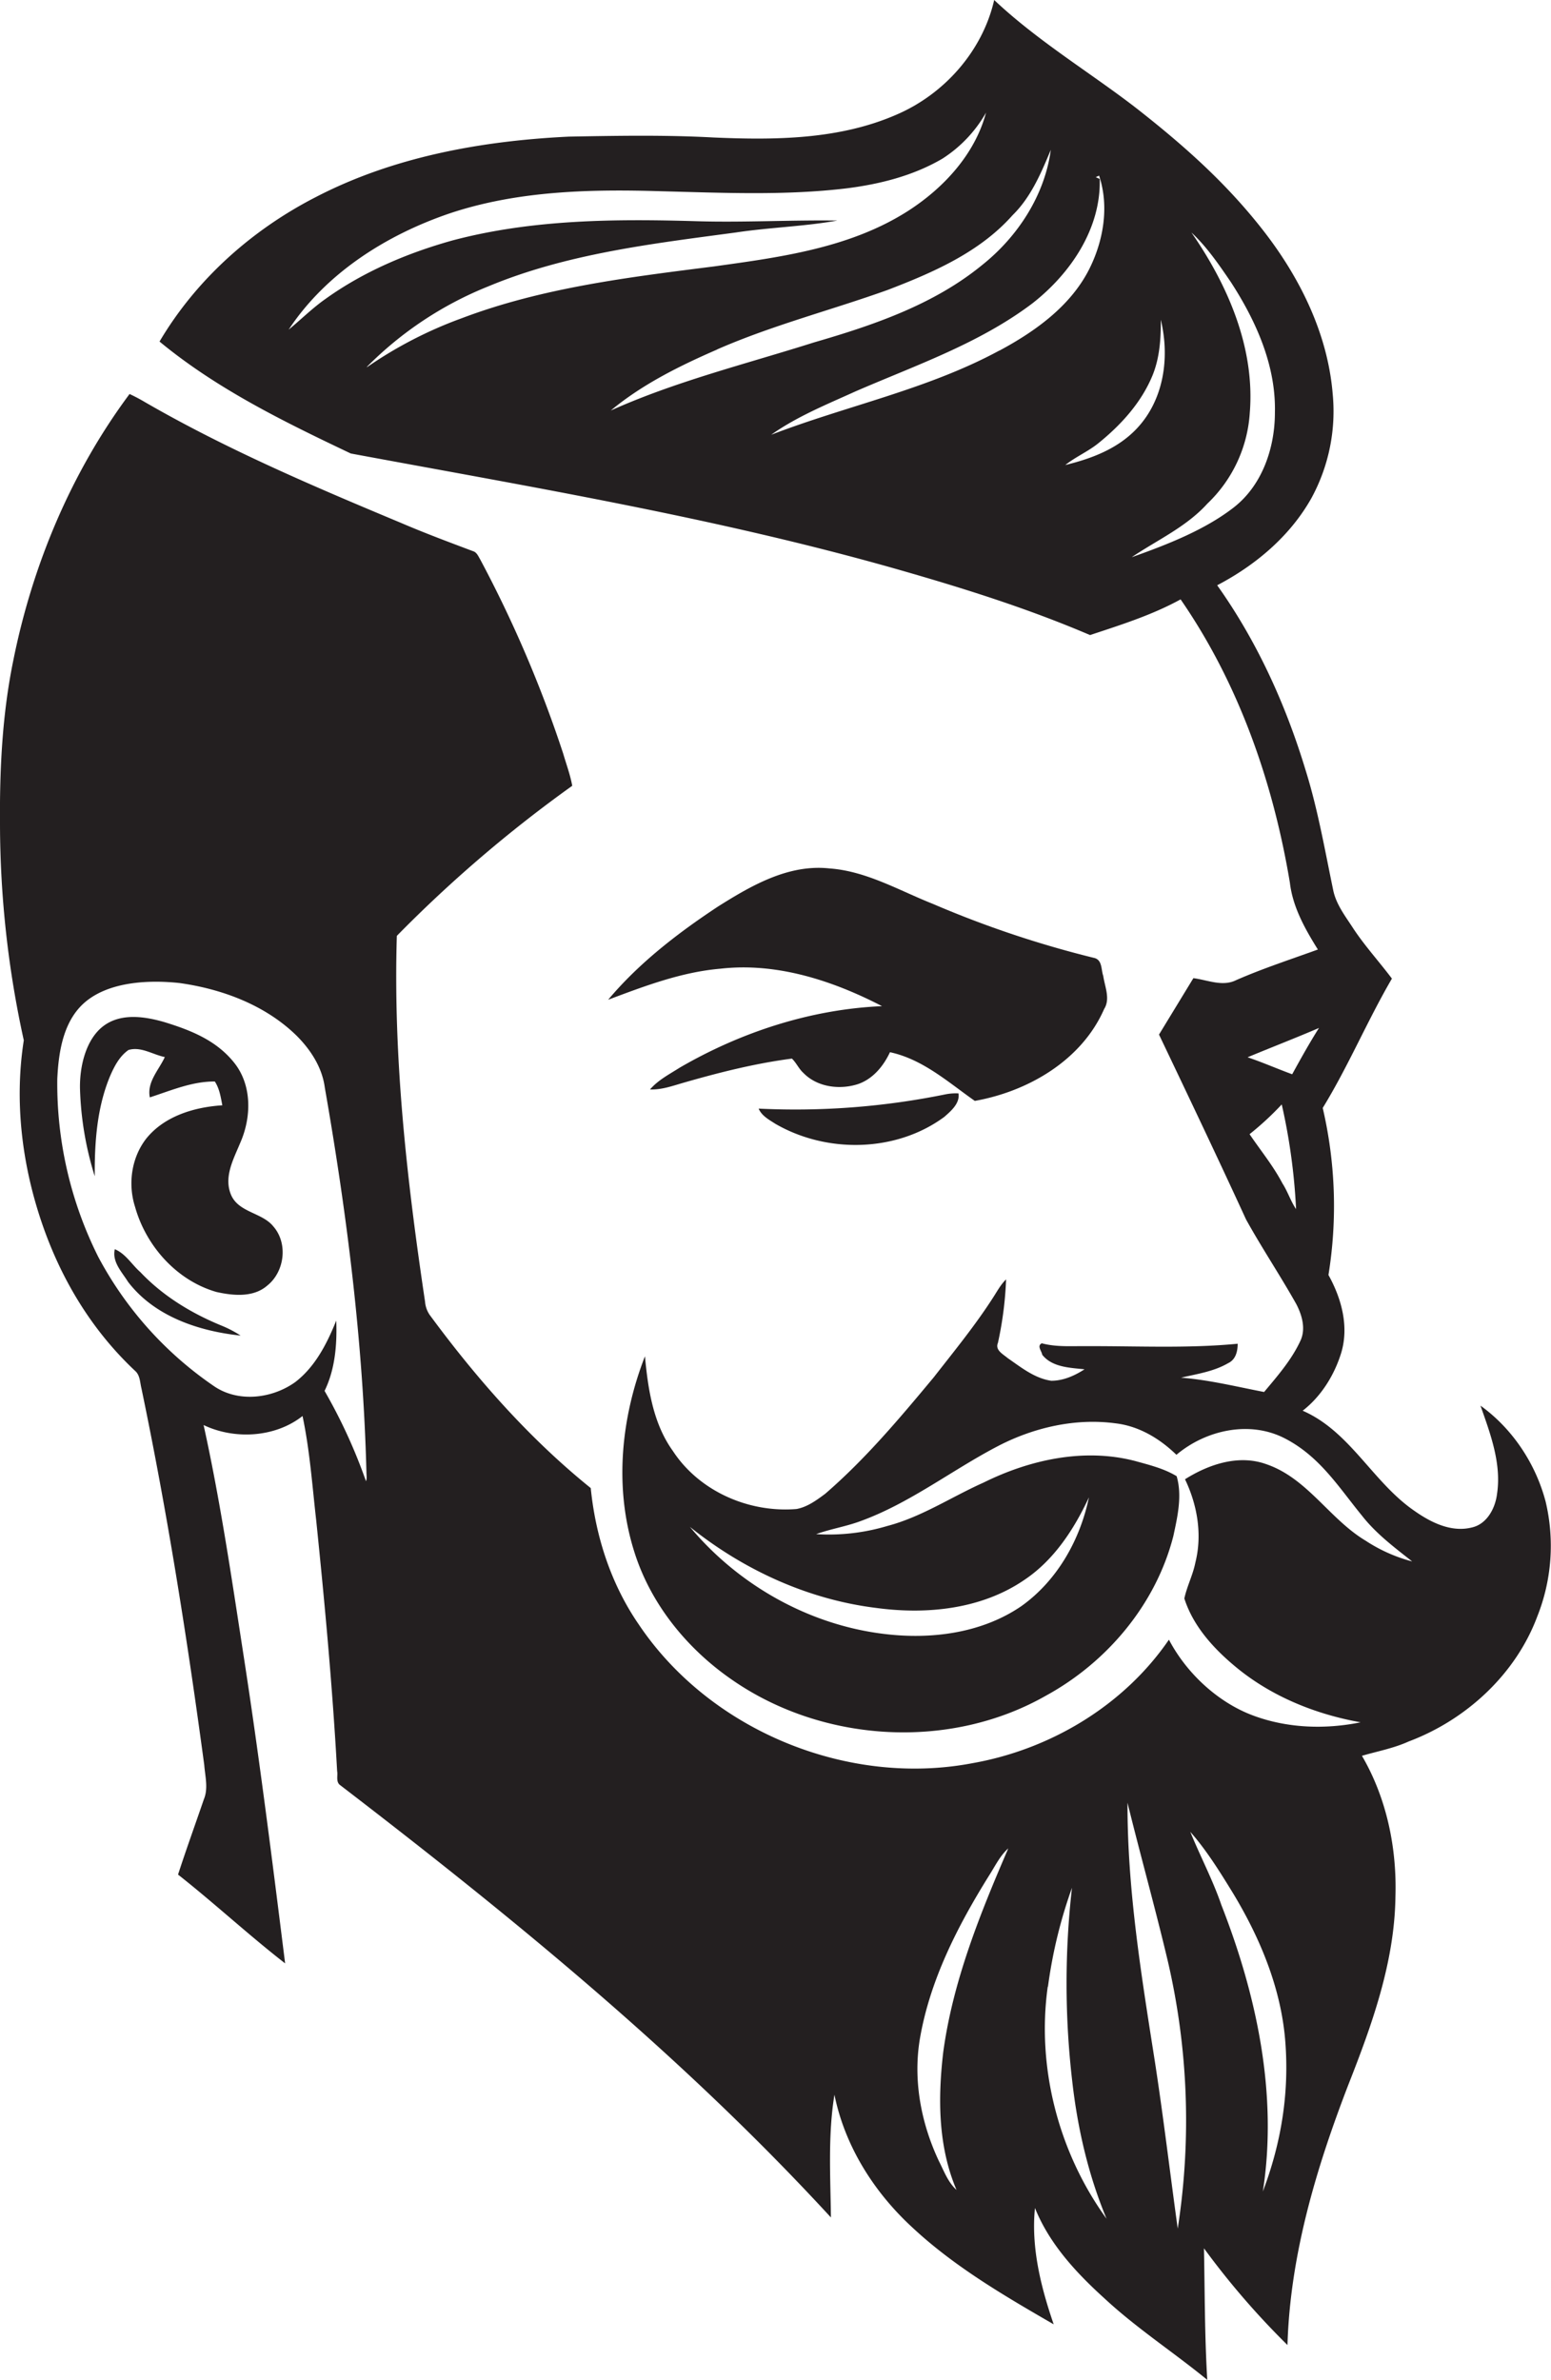 <svg id="Layer_1" data-name="Layer 1" xmlns="http://www.w3.org/2000/svg" viewBox="0 0 703.9 1080"><title>biseeise_beARD_flat_black_logo_White_background_5f6eaae0-7304-4dfb-a9db-f44e3440467d</title><path d="M429.2,496.6a340.7,340.7,0,0,1-84.9,6.5c1.4,3.3,4.8,5.1,7.6,6.9,23.3,13.5,54.7,13,76.6-3.1,3.1-2.7,7.2-6.2,6.5-10.7A23.9,23.9,0,0,0,429.2,496.6Z" fill="#231f20"/><path d="M501.1,457.9c2.9-4.6.3-10.1-.4-15-1-2.8-.4-7-3.8-8.1a469,469,0,0,1-73.5-24.6c-15.4-6.1-30.2-14.9-47-16.1-18.5-2-35.3,7.7-50.4,17.2-18.2,12-35.9,25.6-50,42.4,16.5-6.2,33.3-12.6,51-14.1,25.5-2.9,50.9,5.4,73.3,17-32.2,1.4-63.9,11.7-91.8,27.9-4.7,3-9.8,5.6-13.5,9.9,5.1,0.2,9.9-1.5,14.7-2.9,16.3-4.7,32.8-8.9,49.7-11.1,2,1.9,3.1,4.6,5.2,6.5,6.3,6.5,16.6,7.8,25,5,6.7-2.4,11.4-8.2,14.3-14.4,14.9,3.2,26.4,13.6,38.5,22.1C466.6,495.3,490.9,481.2,501.1,457.9Z" fill="#231f20"/><path d="M63.7,577.3c-3.9-3.4-6.6-8.3-11.6-10.4-1.3,5.8,3.2,10.3,6,14.8,12,15.7,32.1,22.4,51.1,24.4a51.7,51.7,0,0,0-8.6-4.5C86.9,596,73.9,588.1,63.7,577.3Z" fill="#231f20"/><path d="M701.5,681.6c-4.5-17.3-15.1-33.3-29.6-43.7,4.5,12.8,9.6,26.3,7.5,40.1-0.8,6.5-4.6,13.7-11.5,15.2-9.3,2.3-18.5-2.3-25.9-7.5-19-13-29.2-36.1-50.8-45.5,8.4-6.5,14.4-16.2,17.5-26.3,3.6-12,.1-24.7-5.8-35.3a196,196,0,0,0-2.6-75.8c11.6-18.9,20.2-39.5,31.4-58.7-5.7-7.6-12.2-14.7-17.5-22.7-3.6-5.6-7.9-11-9.2-17.7-3.8-18.3-7-36.8-12.6-54.6-9-29.6-22-58.2-40-83.5,17.4-9.1,33.1-22.3,42.8-39.6a82.4,82.4,0,0,0,9.6-47.5c-2.3-27.2-14.9-52.6-31.5-73.9s-35.4-38-55.8-54.1S471.5,19.2,451.2,0c-5.3,23.2-22.7,42.8-44.5,52.1-26,11.3-55,11.5-82.8,10.3C302,61.2,280,61.6,258.2,62c-39.5,1.9-79.6,9.1-115,27.5C114.2,104.4,89,126.9,72.4,155c26,21.5,56.5,36.4,86.8,50.8,82.9,15.4,166.3,29.3,247.5,52.4,29.8,8.5,59.5,17.8,88,30,13.9-4.6,28.2-9.1,41.1-16.2,26.4,38.2,42,83,49.6,128.6,1.3,11.1,6.9,21,12.7,30.3-12.4,4.5-25,8.6-37.1,13.9-6.2,3.1-13-.1-19.4-0.9L526,469.5c13.3,27.9,26.6,55.8,39.5,83.9,7.2,13,15.5,25.4,22.8,38.4,2.6,5,4.4,11.2,1.9,16.6-4,8.7-10.4,16-16.5,23.3-12.5-2.4-24.9-5.5-37.7-6.5,7.3-1.7,14.9-2.8,21.4-6.6,3.4-1.6,4.3-5.3,4.3-8.8-22.8,2.2-45.7,1-68.5,1.1-6.8-.1-13.7.5-20.4-1.3-2.3,1.2-.1,3.4.2,5.2,4.5,5.7,12.6,5.9,19.2,6.6-4.5,2.9-9.6,5.2-15.1,5.2-7.6-1.1-13.7-6.1-19.8-10.3-2.1-1.8-5.8-3.6-4.4-6.9a162.6,162.6,0,0,0,3.7-28.8c-2.5,2.4-4.1,5.5-6,8.4-8.1,12.6-17.6,24.2-26.8,36-15.4,18.5-31,37.1-49.3,52.9-3.9,2.9-8.1,6-13,6.9-21.6,1.8-44.1-8-56.1-26.3-9-12.5-11.3-28.1-12.7-43-10.9,28-14,59.6-4.9,88.5,7.5,24.1,24.3,44.6,45,58.7,41.1,28.2,98.4,31.6,141.9,6.8,27.8-15.2,49.9-41.5,57.8-72.4,1.9-8.8,4.1-18.4,1.5-27.2-5.8-3.5-12.4-5.1-18.9-6.9-23.1-6-47.7-.6-68.7,9.8-14.6,6.5-28.1,15.6-43.7,19.7a92.5,92.5,0,0,1-32.3,3.7c6.7-2.4,13.8-3.5,20.4-6,22.4-8.2,41.4-23.2,62.4-34.1,16.1-8.3,34.8-12.6,52.9-10.2,10.7,1.2,20.2,6.9,27.8,14.3,13.3-11.2,33.1-15.7,49.1-7.5s24.6,22.3,35.1,35.1c6.4,8.2,14.7,14.4,22.8,20.8a71.6,71.6,0,0,1-21.1-9.4c-16.4-9.8-26.4-28.3-45-34.7-12.6-4.6-26.2,0-37,6.8,5.6,11.7,7.9,25.1,4.7,37.8-1.1,5.6-3.8,10.7-5,16.3,4.1,12.9,13.8,23.3,24.1,31.7,16,13,35.7,20.9,55.9,24.5-16.2,3.3-33.5,2.7-49.1-3.2s-29.8-18.9-37.9-34.3c-20.4,29.8-53.6,49.7-88.9,56C385,811,322.4,785.6,289.9,737.2c-12.6-18.3-19.6-39.9-21.8-61.9-27.9-22.5-51.9-49.8-73.1-78.6a12.3,12.3,0,0,1-2.1-6c-8.2-54.9-14.5-110.4-12.8-166a603.8,603.8,0,0,1,79.6-68.1c-0.9-5-2.7-9.8-4.1-14.6a555.1,555.1,0,0,0-37.6-88c-0.9-1.5-1.6-3.4-3.4-3.9-10.9-4.1-21.9-8.2-32.6-12.8-39.5-16.5-79-33.3-116.2-54.8a78.1,78.1,0,0,0-7-3.7C32.3,214.4,14.7,256.4,6,299.9c-5,24.4-6.2,49.4-6,74.3a459.4,459.4,0,0,0,10.8,97.9c-4.3,27.5-.9,55.8,7.9,82s22.9,49.5,42.6,68c2.3,2,2.2,5.2,2.9,8C76,686.7,85,743.8,92.7,801c0.4,5.2,1.9,10.6-.2,15.6-3.9,11.4-8,22.7-11.7,34.1,16.5,13,32,27.4,48.6,40.3-5.9-47.2-11.8-94.3-19.1-141.3-5.3-34.4-10.4-69-17.9-103,14,6.7,32.5,5.7,44.9-4.1,3.3,15.6,4.4,31.5,6.2,47.3,3.9,37.9,7.4,75.8,9.5,113.8,0.4,2-.6,4.6,1.1,6.2,78.6,60.3,155.8,123.3,223,196.4-0.2-18.5-1.4-37.3,1.6-55.7,4.7,23.2,17.8,44,35.1,60,19.1,17.9,41.9,31.2,64.4,44.2-5.8-16.9-10.3-34.8-8.5-52.8,6.5,16.2,18.6,29.3,31.4,40.9,14.6,13.6,31.4,24.5,46.8,37.1-1.2-19.9-1.1-39.8-1.5-59.7a360.2,360.2,0,0,0,37.9,43.9c1.2-40.8,13.1-80.5,27.7-118.3,10.7-27.2,20.9-55.5,21.3-85.1,0.7-22.2-4-44.8-15.2-64,6.8-2,14.4-3.4,21.2-6.5,26.1-9.8,48.6-30.5,58.4-56.8A86.7,86.7,0,0,0,701.5,681.6Zm-535-515.1a162.7,162.7,0,0,1,55-36.5c35.7-14.9,74.5-19.4,112.5-24.5,15.3-2.3,30.8-2.7,46-5.4-21.1-.3-42.3.9-63.4,0.3-37.2-1.1-75-.9-111.2,8.7-20.4,5.7-40.3,14.1-57.6,26.5-6,4.2-11.2,9.4-16.8,14,16.9-25.6,44.2-42.9,72.9-52.7,31-10.4,64.2-11.1,96.5-10.1,27.8,0.7,55.8,2,83.6-1.3,15.2-1.9,30.4-5.7,43.7-13.5a59.8,59.8,0,0,0,19.8-20.9c-5,18.8-19.1,34.1-35.2,44.5-26.3,16.9-57.9,21.1-88.2,25.3-38.6,4.9-77.8,9.6-114.5,23.5A188.9,188.9,0,0,0,166.6,166.6Zm158.9-7.9c25.1-11,51.7-17.8,77.4-27,20.6-7.9,41.8-17.1,56.7-33.9,8.4-8.2,13-19.2,17.4-29.7-2.8,20.7-15,39.4-31.2,52.3-22,18-49.4,27.3-76.3,35.1-30.9,9.8-62.6,17.6-92.2,30.9C291.5,174.4,308.5,166,325.5,158.6Zm128.1,0.5C421,176.7,384.3,184.1,350,197.3c11.7-8.3,25.3-13.8,38.3-19.7,27.4-11.9,56.1-21.7,80.2-39.9,17.3-13.5,31.2-33.9,30.6-56.5l-1.8-.8,1.5-.7c4.7,14,2,29.7-4.6,42.7C485.7,139,469.8,150.4,453.6,159.1Zm30,51.9c4.7-3.7,10.3-6.1,14.9-9.8,10.3-8.3,19.5-18.4,24.6-30.7,3.3-8,3.9-16.8,3.8-25.4,3.6,14.8,2.1,31.4-6.7,44.2S497.5,207.6,483.6,211Zm30.2,41.8c11.6-7.8,24.7-13.7,34.2-24.2a62.4,62.4,0,0,0,19.3-41.3c2.4-29.5-10-58-26.5-81.8,7,6.5,12.5,14.6,17.9,22.5,11.4,17.6,20.5,37.8,20,59.2,0,16-5.7,33-18.7,43.1S529.9,247.1,513.8,252.8ZM582,537c-4.2-8-9.9-14.9-14.9-22.3a135.2,135.2,0,0,0,14.6-13.5,273.9,273.9,0,0,1,6.5,47.5C585.7,545,584.4,540.7,582,537Zm4.4-49.5c-6.8-2.5-13.4-5.4-20.2-7.7,10.8-4.5,21.7-8.7,32.4-13.3C594.3,473.3,590.4,480.3,586.5,487.4ZM397.7,729.7c22.9,3.1,47.8.6,67.3-12.8,13.4-9,22.5-23,29.2-37.4-4,19.3-14.4,37.8-30.7,49.4-18,12.3-40.9,15.2-62.2,12.6-34.2-4.1-66.2-22.2-88.2-48.6C337.5,712.5,366.8,725.9,397.7,729.7ZM166.1,672.2a243.5,243.5,0,0,0-18.8-41c4.8-9.8,5.7-21.1,5.3-31.9-4.2,10.4-9.5,20.9-18.6,27.9-10.6,7.6-26.1,9.4-37.1,1.7a164.5,164.5,0,0,1-52.3-58.5A175.5,175.5,0,0,1,26,489.6c0.6-12.8,2.9-27.4,13.7-35.7s27.6-9.3,41.7-7.8c19.4,2.7,39,10,53.2,23.9,6.4,6.4,11.6,14.4,12.8,23.5,10.1,57.7,17.4,116,18.9,174.6C166.3,669.4,166.6,670.9,166.1,672.2Zm268,321.6c-3.9-3.5-5.7-8.6-8-13.1-8.1-17.2-11.8-36.7-8.6-55.6,4.6-26.7,17.2-51.2,31.4-74,2.7-4.2,4.9-8.9,8.7-12.3-12.8,29.7-25.1,60.1-29.5,92.3C425.6,952.1,425.7,974.1,434.1,993.8Zm41.5-92.2a217.4,217.4,0,0,1,10.9-44.9,384,384,0,0,0,.1,87.6c2.4,21.4,7.3,42.7,15.6,62.6C480.4,976.8,470.4,938.3,475.5,901.6Zm58.9,109.8c-3.5-25.3-6.5-50.7-10.4-76-6.1-38.9-12.5-77.8-12.4-117.3,5.9,24,12.6,47.8,18.3,71.9A319,319,0,0,1,534.5,1011.3Zm38.6-16.7c6.9-44.1-2.7-89.1-18.8-130.2-3.9-11.4-9.6-22.1-14.1-33.2,7.4,8.4,13.4,18.1,19.3,27.7,12.4,20.5,21.9,43.3,23.8,67.3S581.3,973,573.1,994.6Z" fill="#231f20"/><path d="M104.8,542.1c-3.3-8.1,1.2-16.1,4.2-23.4,5.1-11.5,5.5-26.1-2.7-36.4s-19.9-14.8-31.5-18.4c-8.9-2.6-19.7-4.3-27.7,1.6s-11,18.2-10.8,28.5A147,147,0,0,0,43,533.8c-0.1-15.5,1-31.4,7.1-45.8,1.9-4.3,4.2-8.7,8.2-11.5,5.7-1.7,11,2.1,16.5,3.2-2.7,5.9-8.2,11.3-6.8,18.3,9.6-3.1,19.2-7.3,29.5-7.2,2.1,3.2,2.7,7.1,3.4,10.8-12.7.8-26.4,4.9-34.6,15.2-6.7,8.7-8.3,20.6-5,30.9,5,17.8,18.9,33.4,36.9,38.6,7.6,1.7,16.8,2.6,23.1-2.9,7.9-6.3,9.5-19.2,2.7-26.9C118.9,550.2,108.2,550.3,104.8,542.1Z" fill="#231f20"/></svg>